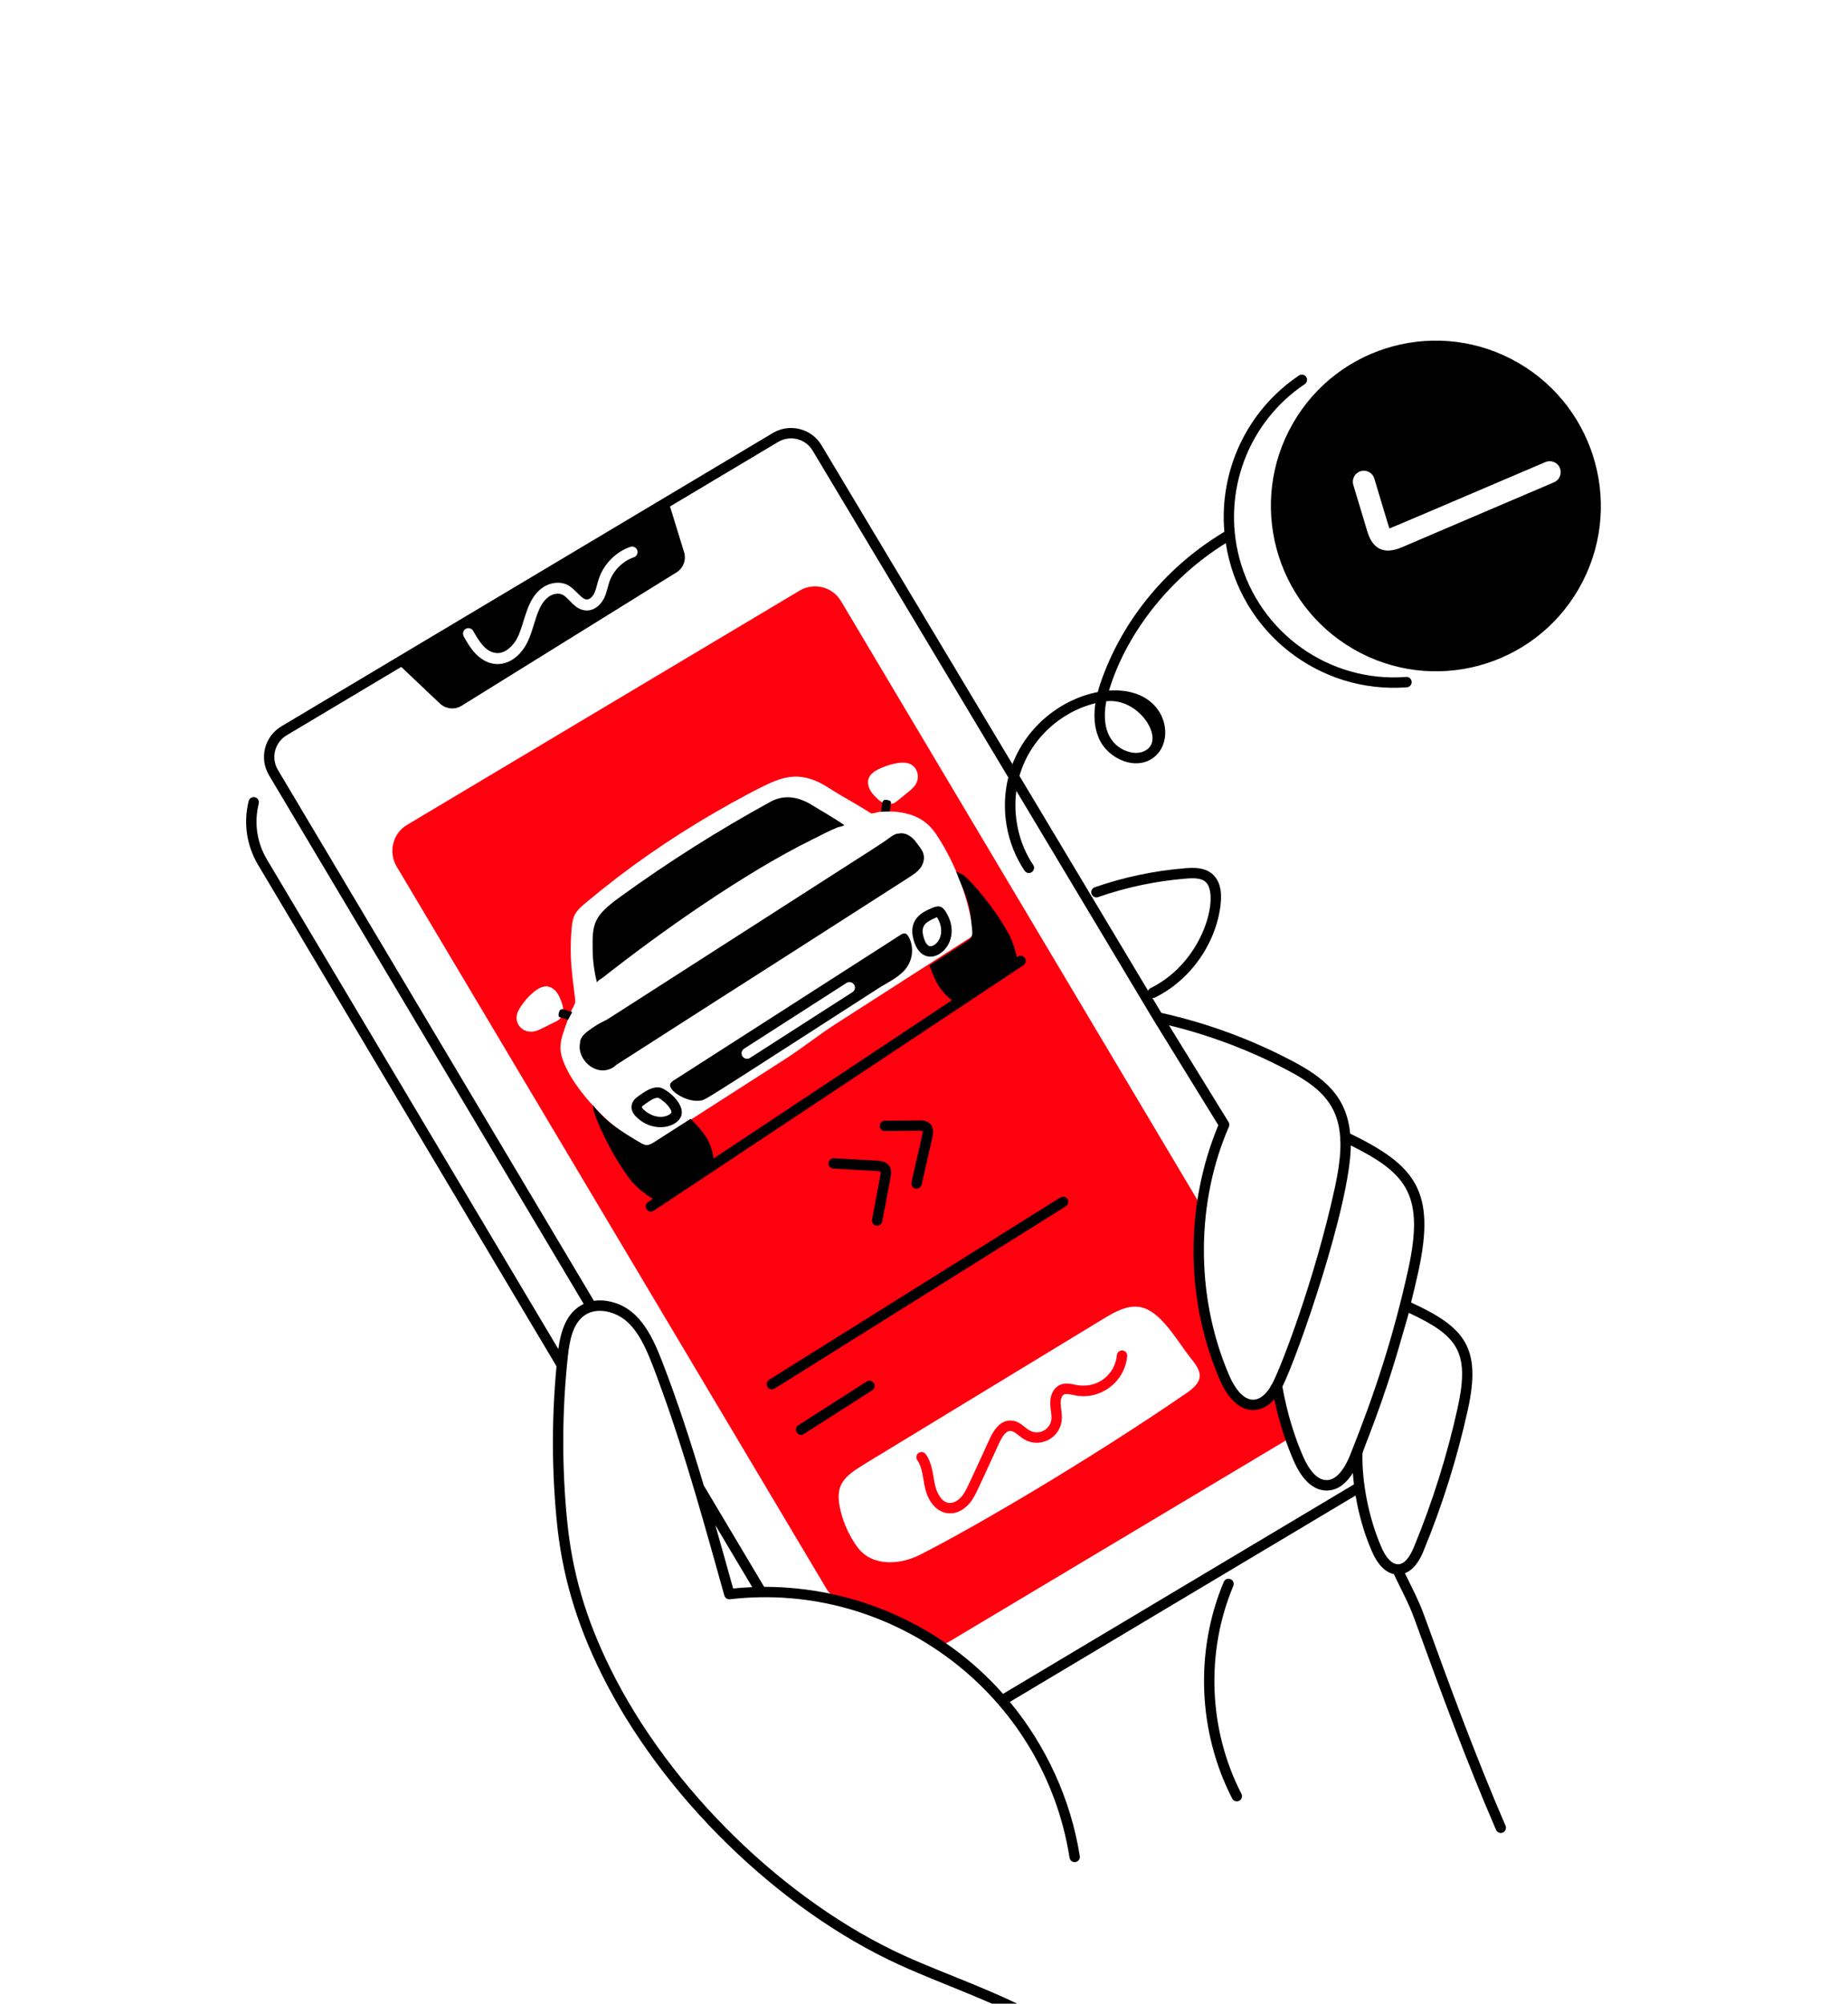 <svg width="380" height="412" viewBox="0 0 380 412" fill="none" xmlns="http://www.w3.org/2000/svg">
<g clip-path="url(#clip0_570_1129)">
<path d="M262.584 284.949C259.741 290.342 254.956 290.55 251.797 283.287C247.068 272.317 245.492 260.05 247.098 248.224L172.948 123.626C171.187 120.653 167.366 119.682 164.404 121.457L83.711 169.612C80.761 171.369 79.796 175.198 81.557 178.171C81.633 178.3 169.714 326.307 169.878 326.579C170.779 328.084 171.4 328.37 173.041 328.865C177.321 330.137 184.688 333.188 191.437 337.093C193.95 338.569 193.277 338.696 197.37 336.252C197.497 336.176 265.19 295.721 265.325 295.641C264.098 292.167 263.202 288.587 262.584 284.949ZM178.629 160.033C178.963 159.133 179.849 158.552 180.731 158.129C182.341 157.332 185.481 156.329 187.124 157.086C188.577 157.755 189.216 159.631 188.347 161.186C187.948 161.901 187.283 162.438 186.643 162.952C183.51 165.469 184.047 165.359 182.312 165.188C181.677 165.14 181.097 164.89 180.637 164.452C180.015 163.871 179.385 163.26 178.953 162.518C178.535 161.773 178.333 160.845 178.629 160.033ZM109.43 212.138C108.637 212.195 107.809 211.949 107.202 211.426C106.595 210.903 106.228 210.112 106.218 209.32C106.22 208.399 106.679 207.559 107.195 206.814C108.235 205.279 110.565 202.688 112.439 202.821C113.297 202.887 114.054 203.448 114.554 204.156C115.051 204.849 115.335 205.677 115.615 206.49C115.915 207.377 115.783 208.394 115.316 209.205C114.908 209.873 115.061 209.634 111.749 211.33C111.008 211.7 110.253 212.074 109.43 212.138ZM136.161 234.003C135.443 234.461 134.425 235.653 133.529 235.675C132.6 235.69 131.092 234.706 130.294 234.281C125.382 231.645 119.683 225.433 117.142 220.953C114.392 215.992 115.034 214.536 116.555 210.229C116.836 209.421 117.136 208.624 117.472 207.848C117.785 207.156 118.377 206.405 118.283 205.651C117.705 200.513 117.029 197.282 117.524 191.091C117.744 188.226 118.31 187.416 120.461 185.627C129.016 178.471 137.438 172.657 146.689 167.25C149.11 165.838 151.561 164.48 154.053 163.157C159.577 160.256 162.72 158.675 167.344 160.407C169.336 161.166 171.076 162.493 172.917 163.559C174.997 164.763 177.088 165.949 179.115 167.245C179.288 167.37 180.419 167.005 180.674 166.968C182.164 166.771 184.038 166.794 185.794 167.155C188.848 167.755 190.972 169.182 192.638 171.744C196.556 177.713 199.105 184.764 199.994 190.896C200.104 191.537 200.187 192.372 199.535 192.781L171.813 210.576C168.256 212.854 165.089 215.433 161.561 217.703L136.161 234.003ZM244.008 286.435C223.331 300.621 199.835 314.311 189.144 319.718C185.116 321.748 179.298 322.262 176.257 318.057C174.704 315.917 173.565 313.463 172.911 310.91C171.469 305.295 173.46 303.67 178.033 300.886C216.109 277.711 218.012 276.59 226.432 271.455C229.432 269.632 232.704 267.643 235.972 269.273C239.648 271.094 242.526 276.434 245.099 279.595C247.438 282.467 247.329 284.128 244.008 286.435Z" fill="#FF000F"/>
<path d="M190.185 305.816C189.737 303.794 189.673 301.723 188.632 300.268C188.289 299.788 188.399 299.121 188.877 298.778C189.354 298.435 190.02 298.545 190.364 299.025C191.742 300.952 191.814 303.303 192.265 305.356C192.613 306.93 193.559 308.836 195.08 309.03C196.046 309.152 197 308.532 197.575 307.912C198.575 306.834 198.739 306.222 203.5 295.882C203.951 294.901 205.324 291.916 207.992 292.101C209.665 292.217 210.667 293.537 211.692 294.129C213.554 295.199 215.931 294.017 216.194 291.881C216.307 290.968 216.006 289.85 215.961 288.704C215.907 287.3 216.38 285.54 217.872 284.815C218.953 284.284 220.101 284.533 221.02 284.731C225.697 285.745 229.309 282.574 229.658 278.655C229.711 278.067 230.228 277.633 230.815 277.688C231.401 277.741 231.833 278.26 231.781 278.848C231.309 284.132 226.372 287.905 221.143 286.935C220.265 286.773 219.345 286.48 218.805 286.736C218.271 286.995 218.061 287.871 218.091 288.624C218.133 289.724 218.472 290.831 218.309 292.146C217.861 295.778 213.835 297.824 210.633 295.981C208.699 294.868 207.5 292.299 205.435 296.779C200.523 307.449 200.378 308.028 199.137 309.367C196.076 312.666 191.433 311.469 190.185 305.816Z" fill="#FF000F"/>
<path d="M289.131 139.196C273.384 140.411 258.976 130.177 254.873 114.861C251.222 101.237 256.617 86.819 268.298 78.984C268.787 78.655 268.918 77.993 268.59 77.502C268.261 77.012 267.599 76.88 267.111 77.208C256.397 84.395 250.667 96.783 251.763 109.351C240.172 116.285 231.279 126.894 226.714 139.255C226.377 140.166 226.027 141.197 225.735 142.306C218.189 143.759 211.173 149.315 208.185 157.13L168.936 91.57C166.882 88.111 162.39 86.973 158.93 89.029L57.847 149.365C54.389 151.42 53.249 155.917 55.307 159.393L120.023 268.122C116.515 269.792 115.337 273.564 114.807 277.403L54.893 176.737C52.821 173.253 52.222 169.166 53.204 165.228C53.347 164.656 53 164.076 52.429 163.933C51.857 163.787 51.279 164.135 51.137 164.708C50.017 169.196 50.7 173.856 53.062 177.829L114.434 280.943C113.433 291.556 113.446 302.309 114.502 312.947C115.573 323.738 118.465 333.621 123.606 344.05C135.969 369.132 160.077 392.687 185.026 404.059C203.988 412.701 228.556 417.998 240.24 445.602C240.45 446.098 240.991 446.353 241.496 446.218C242.123 446.05 242.455 445.366 242.202 444.77C230.067 416.097 204.234 410.468 185.907 402.115C161.379 390.935 137.675 367.773 125.516 343.107C120.425 332.776 117.682 323.41 116.623 312.738C115.505 301.473 115.556 290.076 116.774 278.862C117.142 275.461 117.821 272.086 120.261 270.429C122.813 268.694 126.599 269.682 128.907 271.74C132.026 274.52 133.69 279.212 136.199 286.15C141.027 299.506 145.074 314.264 148.943 328.075C149.085 328.58 149.573 328.908 150.093 328.848C183.533 324.956 214.637 348.35 219.93 381.996C220.021 382.579 220.567 382.978 221.148 382.886C221.741 382.788 222.126 382.248 222.034 381.667C220.203 370.022 215.13 359.002 207.652 349.954L278.747 307.513C279.403 311.41 280.471 315.234 282.085 318.965C283.253 321.681 284.807 323.284 286.606 323.672C288.246 327.104 289.665 329.682 290.749 332.638C296.429 348.287 301.619 362.372 307.624 376.259C307.837 376.752 308.375 377.002 308.877 376.868C309.508 376.698 309.837 376.009 309.58 375.412C303.598 361.58 298.419 347.527 292.75 331.906C291.758 329.201 290.551 326.901 288.891 323.497C291.187 322.613 292.349 319.819 292.764 318.8C296.604 309.477 299.653 299.752 301.825 289.894C301.825 289.894 301.825 289.894 301.826 289.893C304.642 277.037 301.226 272.913 290.154 267.822C290.65 265.863 291.139 263.798 291.641 261.524C291.642 261.523 291.642 261.523 291.642 261.522C295.274 244.905 291.115 239.667 277.628 233.094C276.881 225.392 272.347 221.606 265.425 218.008C257.036 213.616 248.081 210.346 238.803 208.273L236.971 205.213C237.156 205.226 237.335 205.196 237.512 205.109C244.777 201.538 250.069 194.025 250.995 185.967C251.331 183.03 250.728 180.904 249.202 179.648C247.693 178.403 245.705 178.373 243.781 178.525C237.417 179.031 231.132 180.35 225.107 182.446C224.551 182.639 224.257 183.247 224.451 183.805C224.644 184.362 225.255 184.655 225.808 184.463C231.661 182.426 237.77 181.145 243.951 180.655C245.66 180.52 246.977 180.576 247.849 181.296C250.88 183.792 247.739 197.703 236.571 203.192C236.337 203.306 236.177 203.502 236.079 203.724L209.629 159.543C211.754 152.113 217.952 146.38 225.251 144.6C224.894 146.926 224.943 149.43 225.942 151.775C227.781 156.089 233.691 158.664 237.386 155.637C242.068 151.8 239.533 141.217 228.036 142C231.371 130.909 239.903 119.224 252.053 111.685C254.909 130.097 271.34 142.711 289.296 141.326C289.877 141.281 290.322 140.772 290.276 140.179C290.23 139.591 289.718 139.151 289.131 139.196ZM131.044 113.155C131.247 113.739 130.937 114.384 130.339 114.591C128.017 115.384 126.083 117.336 125.292 119.669C124.925 120.761 124.777 121.868 124.213 123.013C123.597 124.254 122.33 125.56 120.608 125.522C118.205 125.494 117.123 123.051 115.701 122.301C114.893 121.894 113.741 122.062 112.837 122.694C110.251 124.545 110.022 128.969 108.384 132.197C106.103 136.662 101.407 138.202 97.754 134.374C96.737 133.306 96.03 132.061 95.35 130.856C95.049 130.314 95.237 129.624 95.775 129.308C96.301 129.011 97.005 129.197 97.305 129.74C98.421 131.699 99.807 134.117 102.115 134.281C103.892 134.413 105.544 132.801 106.38 131.159C107.957 128.045 108.178 123.209 111.537 120.86C113.131 119.731 115.154 119.501 116.716 120.283C118.329 121.122 119.542 123.246 120.642 123.268C121.284 123.284 121.874 122.642 122.188 122.012C122.665 121.029 122.806 119.901 123.166 118.929C124.174 115.961 126.635 113.478 129.61 112.448C130.207 112.241 130.836 112.555 131.044 113.155ZM147.084 313.592L154.691 326.365C153.376 326.417 152.062 326.494 150.751 326.627C149.505 322.179 148.334 317.975 147.084 313.592ZM299.744 289.433C297.598 299.17 294.587 308.775 290.792 317.987C289.815 320.388 288.755 321.586 287.533 321.657C287.479 321.646 287.424 321.639 287.368 321.637C285.757 321.562 284.593 319.403 284.042 318.119C281.357 311.916 280.064 304.725 280.15 298.966C280.17 298.182 284.263 289.253 288.438 274.308C288.853 272.901 289.414 271.017 289.689 269.95C299.688 274.633 302.271 277.893 299.744 289.433ZM289.56 261.062C286.508 274.877 282.67 286.586 277.604 299.243C274.701 306.371 270.616 305.682 267.922 299.408C266.228 295.543 264.637 290.503 263.696 285.123C266.867 278.852 277.713 247.55 277.762 235.53C289.415 241.318 292.894 245.811 289.56 261.062ZM264.442 219.902C270.882 223.249 275.104 226.641 275.576 233.86C275.542 234.425 276.083 236.898 274.421 244.493C270.287 263.328 263.387 281.192 261.642 284.449C258.875 289.697 255.237 288.524 252.775 282.865C245.471 265.923 246.186 246.593 252.692 231.701C252.832 231.38 252.807 231.01 252.622 230.712L240.368 210.824C248.742 212.867 256.828 215.915 264.442 219.902ZM237.215 209.769L250.519 231.361C243.651 247.936 243.679 267.147 250.82 283.713C254.153 291.373 259.207 291.028 262.028 287.717C263.036 292.554 264.577 297.088 265.968 300.258C267.782 304.481 270.238 306.633 273.07 306.48C275.33 306.361 276.98 304.802 278.184 302.859C278.245 303.651 278.311 304.442 278.408 305.229L206.254 348.301C193.643 334.023 175.541 326.282 157.13 326.295L144.711 305.442C142.203 297.012 139.296 288.016 136.093 279.791C133.908 274.179 131.173 268.755 125.212 267.583C124.191 267.376 123.145 267.328 122.122 267.482L57.139 158.303C55.681 155.842 56.488 152.657 58.938 151.201L82.508 137.133L90.465 144.668C91.673 145.809 93.495 145.991 94.912 145.129L139.104 117.698C140.517 116.821 141.162 115.105 140.656 113.51L137.775 104.144L160.02 90.866C162.471 89.412 165.651 90.214 167.107 92.665L207.331 159.854C205.727 166.354 206.917 173.46 210.686 179.046C210.947 179.433 211.418 179.594 211.845 179.48C212.553 179.29 212.86 178.457 212.451 177.851C209.499 173.476 208.29 167.886 208.985 162.615C209.724 163.849 204.337 154.853 237.215 209.769ZM236.036 153.983C235.077 154.769 233.772 155.008 232.363 154.66C228.791 153.777 226.285 150.335 227.487 144.193C233.994 143.449 239.204 151.385 236.036 153.983Z" fill="black"/>
<path d="M251.636 325.284C245.671 339.476 246.321 356.129 253.375 369.828C253.609 370.283 254.124 370.498 254.597 370.371C255.257 370.195 255.579 369.454 255.269 368.851C248.501 355.708 247.878 339.732 253.601 326.115C253.829 325.571 253.574 324.945 253.032 324.715C252.488 324.486 251.865 324.739 251.636 325.284Z" fill="black"/>
<path d="M114.901 208.309C114.836 208.595 114.791 209.065 115.071 209.154C115.651 209.337 116.232 209.52 116.812 209.703L117.662 208.102C115.805 207.532 115.174 207.094 114.901 208.309Z" fill="black"/>
<path d="M182.981 164.677C182.841 164.586 182.676 164.543 182.512 164.508C181.303 164.25 181.434 164.979 181.17 166.934L182.978 166.83C183.24 164.759 183.312 164.893 182.981 164.677Z" fill="black"/>
<path d="M124.329 220.084C125.213 219.992 126.083 219.606 126.71 218.975C166.544 193.415 141.599 209.491 186.758 180.512C188.212 179.579 189.702 178.67 189.957 176.747C190.159 175.222 189.259 174.426 188.481 173.307C187.612 172.061 186.237 171.08 184.769 171.407C184.686 171.411 184.605 171.389 184.521 171.407C183.947 171.532 183.452 171.881 182.974 172.222C180.719 173.832 184.255 171.518 157.205 188.876C122.375 211.226 124.91 209.619 124.554 209.786C123.302 210.374 122.09 211.104 120.951 211.974C120.067 212.649 119.258 213.416 119.262 214.53C118.7 217.326 121.456 220.383 124.329 220.084Z" fill="black"/>
<path d="M143.899 226.318C145.143 226.155 143.016 227.421 180.608 203.231C182.601 201.964 185.118 200.853 186.488 198.88C187.654 197.196 187.901 194.869 187.027 192.999C186.247 191.306 185.584 191.967 184.51 192.66C183.475 193.327 182.427 193.998 181.392 194.665C174.358 199.171 139.388 221.616 139.257 221.7C138.262 222.341 137.255 222.704 138.119 223.954C138.988 225.172 141.761 226.612 143.899 226.318ZM153.011 215.629L174.072 202.113C174.605 201.784 175.286 201.944 175.627 202.461C175.957 202.996 175.816 203.688 175.282 204.018L154.222 217.534C153.76 217.864 153.02 217.753 152.671 217.201C152.326 216.67 152.481 215.974 153.011 215.629Z" fill="black"/>
<path d="M191.629 186.715C191.012 186.982 190.375 187.258 189.766 187.655C187.907 188.864 187.28 190.629 187.729 192.727C189.528 201.16 198.991 194.655 194.488 187.501C193.751 186.262 192.969 186.129 191.629 186.715ZM191.252 194.572C190.589 194.545 190.052 193.403 189.813 192.282C189.813 192.282 189.813 192.282 189.812 192.281C189.347 190.111 190.657 189.467 192.659 188.596C192.727 188.727 193.239 189.428 193.447 190.511C193.923 192.986 192.344 194.608 191.252 194.572Z" fill="black"/>
<path d="M135.939 223.69C135.939 223.69 135.938 223.689 135.937 223.689C134.408 223.251 132.815 224.292 131.604 225.154L131.364 225.324C130.893 225.654 130.016 226.269 129.871 227.334C129.758 228.155 130.106 228.96 130.905 229.726C134.542 233.217 139.599 231.729 140.15 229.207C140.493 227.645 139.049 225.818 137.813 224.843C137.813 224.843 136.645 223.891 135.939 223.69ZM138.069 228.747C138.045 228.858 137.882 229.058 137.506 229.256C135.724 230.185 133.597 229.355 132.378 228.185C131.992 227.815 131.982 227.631 131.983 227.628C132.007 227.446 132.717 226.995 132.838 226.897C133.516 226.415 134.51 225.679 135.332 225.738C135.504 225.84 135.429 225.665 136.331 226.388C136.454 226.503 137.209 226.998 137.821 228.032C138.088 228.482 138.083 228.682 138.069 228.747Z" fill="black"/>
<path d="M123.887 201.071C136.006 191.516 153.065 179.509 166.992 172.639C168.422 171.934 170.691 170.733 172.196 170.144C172.614 169.981 173.28 169.948 173.617 169.666C171.466 168.167 169.128 166.88 166.897 165.501C164.258 163.869 161.279 163.303 158.456 164.849C147.738 170.717 137.377 177.273 127.464 184.464C122.034 188.404 121.775 189.898 121.864 195.356C121.901 197.629 122.203 199.898 122.769 202.101C122.673 201.735 123.673 201.24 123.887 201.071Z" fill="black"/>
<path d="M209.276 196.692L209.069 196.828C208.721 194.983 208.093 193.192 207.155 191.563C204.911 187.67 202.127 183.933 198.796 180.521C198.138 179.847 197.348 179.564 196.5 179.175C196.724 179.278 197.01 180.301 197.115 180.542C199.505 186.026 199.463 186.995 199.892 191.121C200.032 192.468 199.857 192.91 198.59 193.724C196.097 195.328 193.603 196.932 191.109 198.536C191.454 199.428 191.823 200.311 192.196 201.182C192.958 202.957 194.201 204.519 195.746 205.676L146.715 238.233C146.274 234.577 144.508 232.623 142.013 230.049C139.516 231.647 137.019 233.246 134.522 234.845C133.255 235.656 132.78 235.632 131.616 234.941C127.994 232.792 124.262 230.543 121.833 227.098C122.002 227.34 121.98 227.912 122.047 228.21C122.453 229.995 125.015 236.125 128.982 241.735C130.365 243.689 132.197 245.289 134.257 246.505L133.258 247.168C132.257 247.834 132.963 249.401 134.124 249.09C134.447 249.003 131.004 251.203 210.453 198.472C210.944 198.146 211.078 197.484 210.752 196.992C210.427 196.5 209.766 196.365 209.276 196.692Z" fill="black"/>
<path d="M179.308 250.788C179.199 251.367 179.578 251.927 180.157 252.036C180.734 252.147 181.293 251.767 181.402 251.187L183.135 242.023C183.549 239.847 182.555 238.778 180.35 238.657L171.5 238.159C170.915 238.123 170.411 238.577 170.378 239.165C170.345 239.754 170.796 240.258 171.383 240.29C178.58 240.765 180.837 240.704 181.097 240.954C181.187 241.16 180.98 241.836 179.308 250.788Z" fill="black"/>
<path d="M187.431 243.117C187.251 243.906 187.979 244.593 188.746 244.388C189.114 244.289 189.418 243.994 189.508 243.595L191.705 233.962C192.217 231.726 191.394 230.356 189.131 230.378L181.965 230.439C181.376 230.444 180.904 230.926 180.91 231.516C180.915 232.105 181.397 232.579 181.985 232.574C186.623 232.535 189.528 232.471 189.695 232.536C189.901 232.902 188.924 236.185 187.431 243.117Z" fill="black"/>
<path d="M218.054 246.223L158.16 283.711C157.662 284.023 157.51 284.682 157.822 285.182C158.137 285.688 158.8 285.832 159.291 285.523L219.184 248.035C219.683 247.723 219.834 247.064 219.522 246.564C219.21 246.062 218.548 245.912 218.054 246.223Z" fill="black"/>
<path d="M178.194 284.083L164.151 293.065C162.982 293.813 164.091 295.637 165.3 294.865L179.343 285.883C179.838 285.566 179.983 284.906 179.666 284.408C179.349 283.911 178.692 283.764 178.194 284.083Z" fill="black"/>
<path d="M312.196 74.608C295.964 65.211 275.231 70.778 265.872 87.031C256.513 103.285 262.072 124.073 278.304 133.47C294.535 142.866 315.283 137.307 324.641 121.054C334 104.8 328.427 84.004 312.196 74.608ZM319.558 99.168L288.236 112.543C284.666 114.057 282.297 113.005 281.171 109.322L278.274 99.703C277.921 98.508 278.594 97.247 279.786 96.894C280.987 96.529 282.233 97.198 282.599 98.4C284.298 104.033 285.351 107.638 285.699 108.659C286.145 108.54 296.359 104.142 317.784 95.013C318.93 94.53 320.26 95.056 320.743 96.204C321.227 97.354 320.704 98.685 319.558 99.168Z" fill="black"/>
</g>
<defs>
<clipPath id="clip0_570_1129">
<rect width="425.35" height="426.35" fill="white" transform="translate(-37 110.348) rotate(-15)"/>
</clipPath>
</defs>
</svg>
